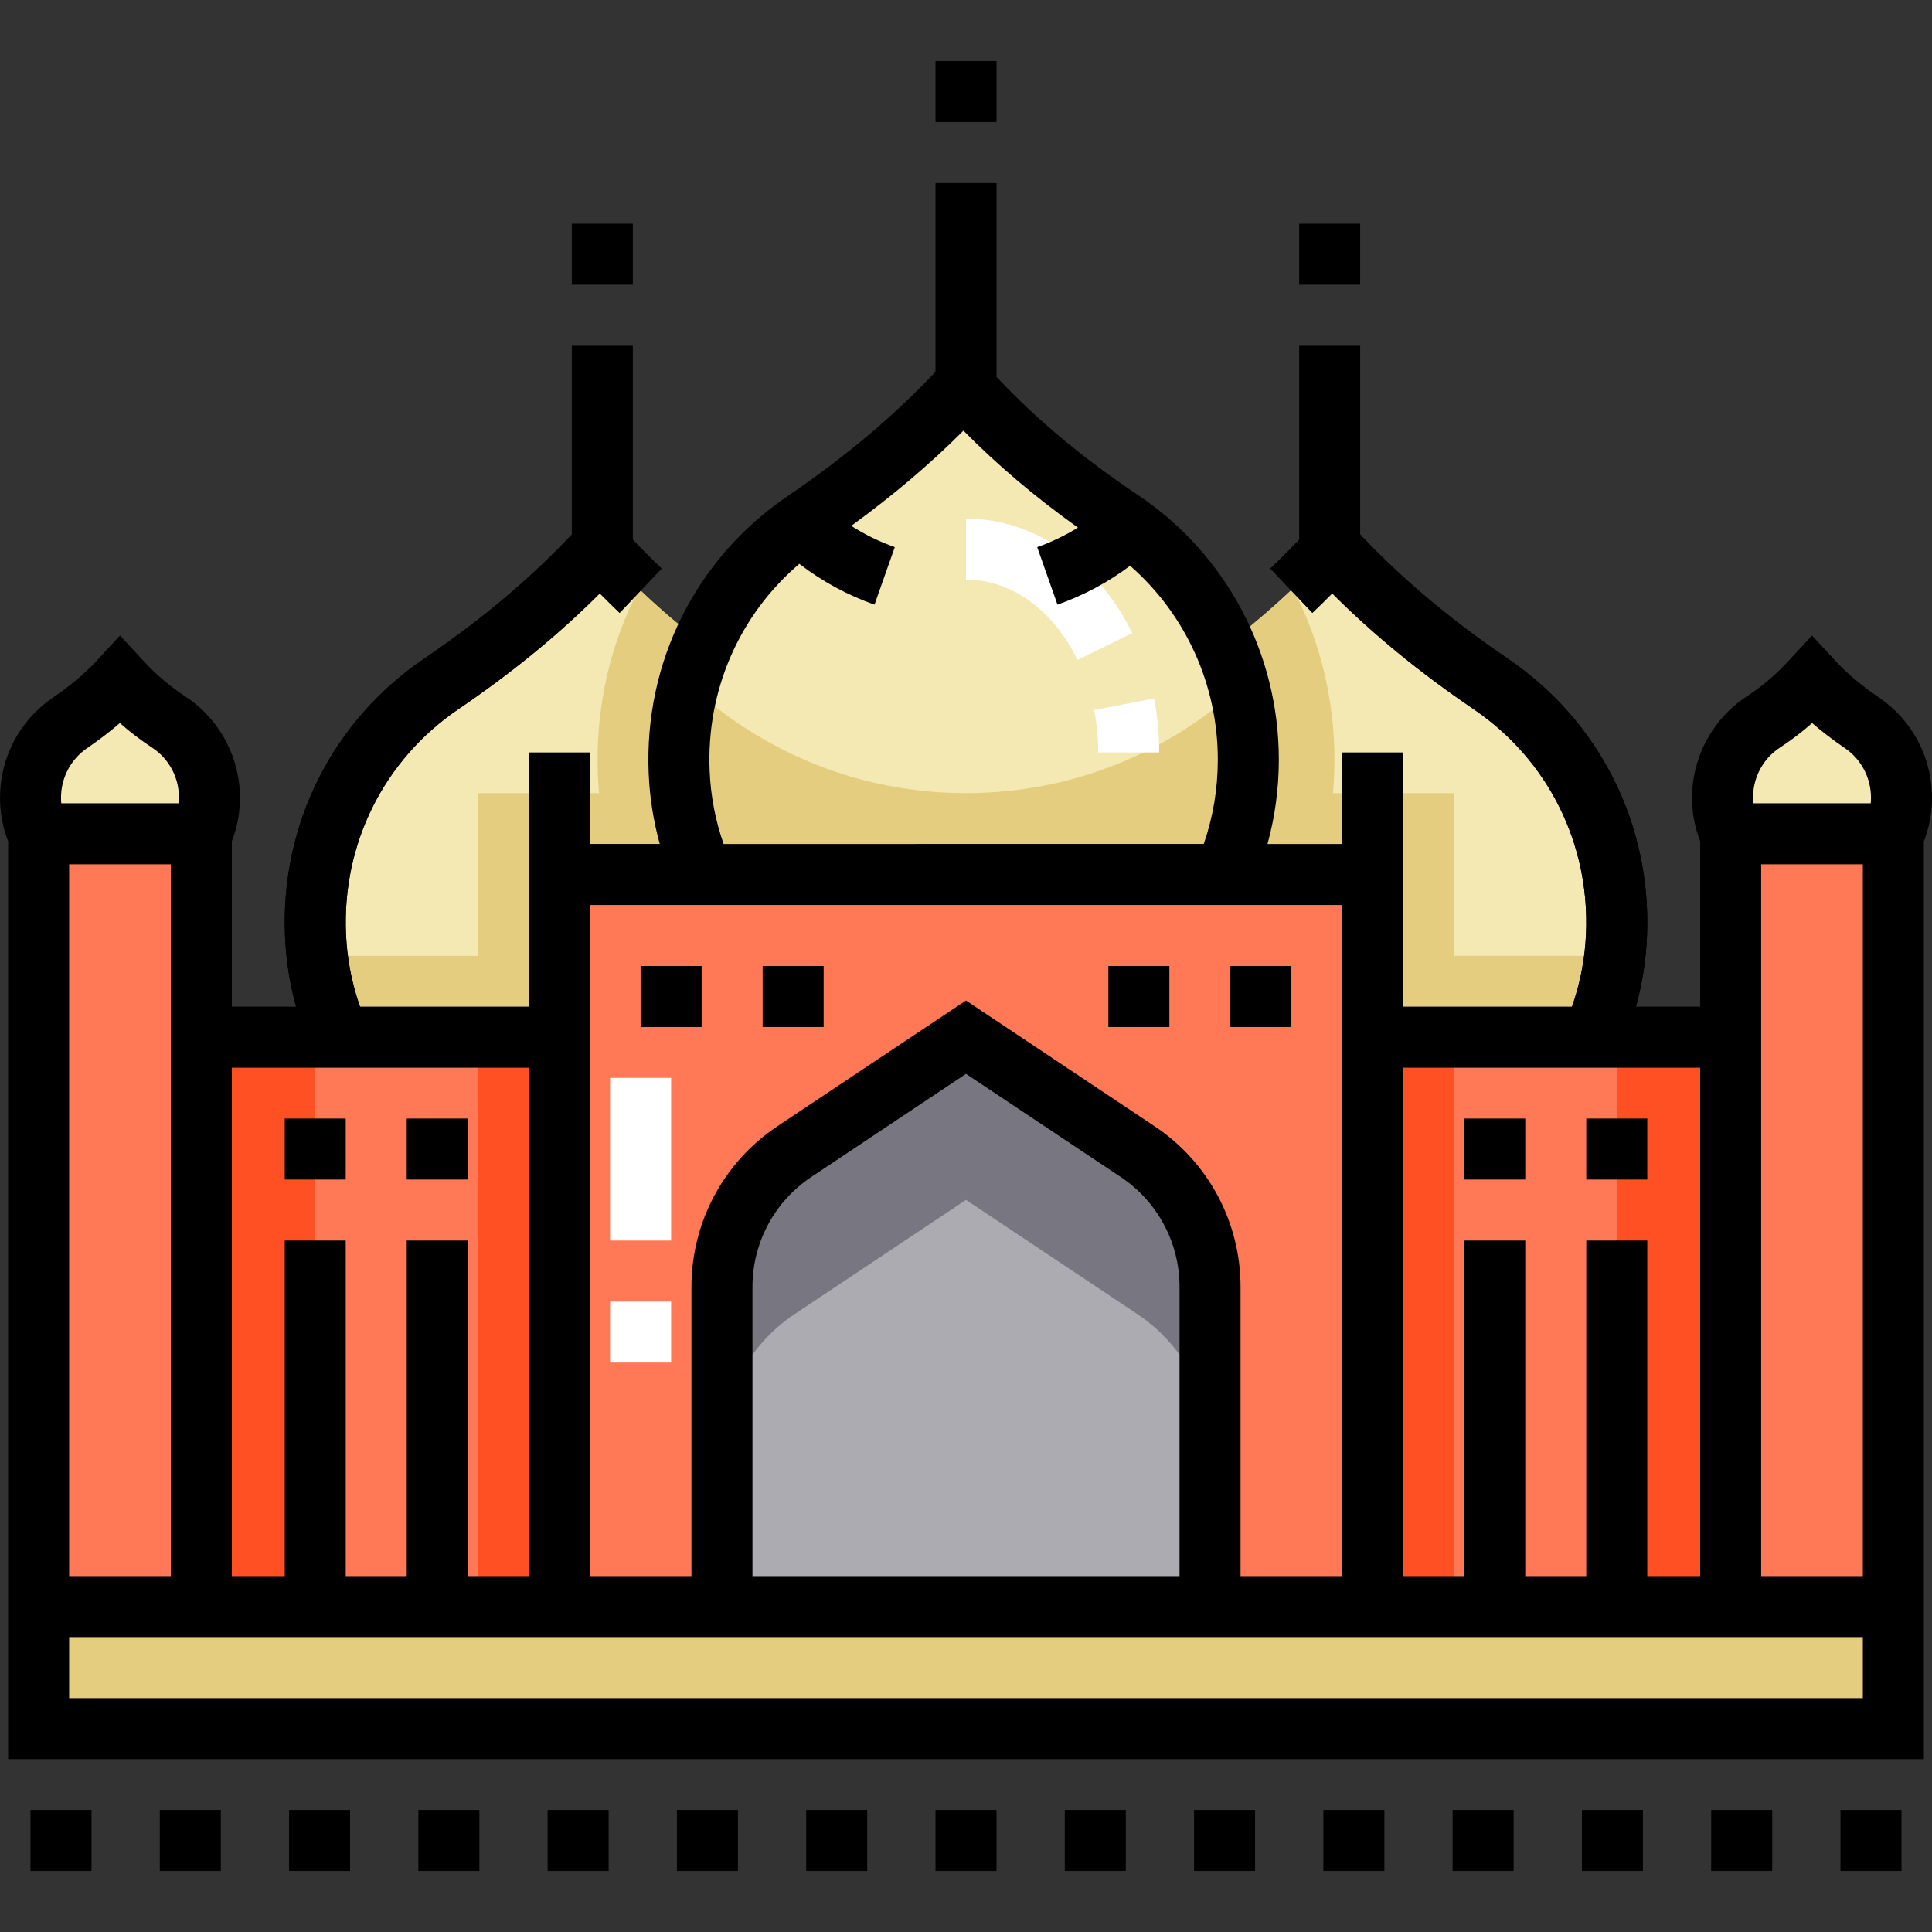 <?xml version="1.0" encoding="iso-8859-1"?>
<!-- Generator: Adobe Illustrator 19.0.0, SVG Export Plug-In . SVG Version: 6.00 Build 0)  -->
<svg version="1.1" id="Layer_1" xmlns="http://www.w3.org/2000/svg" xmlns:xlink="http://www.w3.org/1999/xlink" x="0px" y="0px"
	 viewBox="0 0 512 512" style="enable-background:new 0 0 512 512;" xml:space="preserve">
<rect x="0" y="0" width="512" height="512" fill="#333333" stroke="none"/>
<path style="fill:#F4E8B3;" d="M89.881,274.863h138.278c4.039-9.321,6.283-19.612,6.283-30.434
	c0-26.495-13.431-49.824-33.801-63.447c-14.43-9.651-27.916-20.642-39.715-33.376l-1.937-2.09l-0.451,0.486
	c-12.427,13.412-26.591,25.033-41.707,35.32c-20.928,14.243-34.391,38.79-33.225,66.427
	C84.011,257.341,86.221,266.487,89.881,274.863z"/>
<path style="fill:#E5CD80;" d="M226.383,210.189h-0.078c-1.477-2.021-13.833-21.295-25.664-29.208
	c-11.118-7.436-21.668-15.68-31.327-24.892c-7.746,14.93-11.612,31.879-10.871,49.452c0.066,1.555,0.171,3.104,0.31,4.648h-32.102
	v43.116H84.067c0.882,7.57,2.868,14.816,5.814,21.558h138.278c4.039-9.321,6.283-19.612,6.283-30.434
	C234.442,232.112,231.536,220.481,226.383,210.189z"/>
<path style="fill:#F4E8B3;" d="M283.902,274.863H422.18c4.039-9.321,6.283-19.612,6.283-30.434
	c0-26.495-13.431-49.824-33.801-63.447c-14.43-9.651-27.916-20.642-39.715-33.376l-1.937-2.09l-0.451,0.486
	c-12.427,13.412-26.591,25.033-41.707,35.32c-20.928,14.243-34.391,38.79-33.225,66.427
	C278.032,257.341,280.242,266.487,283.902,274.863z"/>
<path style="fill:#E5CD80;" d="M385.347,253.305v-43.116h-32.102c0.139-1.544,0.245-3.092,0.31-4.648
	c0.742-17.573-3.125-34.522-10.871-49.452h-0.148c-9.828,9.263-20.493,17.616-31.684,25.232
	c-20.928,14.243-34.391,38.79-33.226,66.427c0.404,9.592,2.614,18.737,6.274,27.113h138.216c2.946-6.742,4.932-13.988,5.814-21.558
	H385.347z"/>
<path style="fill:#F4E8B3;" d="M186.258,231.747h138.278c4.039-9.321,6.283-19.612,6.283-30.434
	c0-26.495-13.431-49.824-33.801-63.447c-14.43-9.651-27.916-20.642-39.715-33.376l-1.937-2.09l-0.451,0.486
	c-12.427,13.412-26.591,25.033-41.707,35.32c-20.928,14.243-34.391,38.79-33.225,66.427
	C180.388,214.225,182.598,223.371,186.258,231.747z"/>
<path style="fill:#E5CD80;" d="M256,210.189c-28.378,0-54.189-10.972-73.437-28.897c-1.995,7.394-2.921,15.233-2.579,23.342
	c0.404,9.592,2.614,18.737,6.274,27.113h138.278c4.039-9.321,6.283-19.612,6.283-30.434c0-6.589-0.832-12.983-2.394-19.08
	C309.288,199.603,283.881,210.189,256,210.189z"/>
<polygon style="fill:#FF7956;" points="458.644,220.968 458.644,274.863 363.789,274.863 363.789,231.747 148.211,231.747 
	148.211,274.863 53.356,274.863 53.356,220.968 10.24,220.968 10.24,425.768 53.356,425.768 148.211,425.768 363.789,425.768 
	458.644,425.768 501.76,425.768 501.76,220.968 "/>
<path style="fill:#ACABB1;" d="M320.674,425.768H191.326v-84.715c0-14.416,7.205-27.878,19.199-35.875L256,274.863l45.474,30.316
	c11.995,7.997,19.199,21.459,19.199,35.875V425.768z"/>
<path style="fill:#F4E8B3;" d="M458.483,220.968h43.459c1.27-2.93,1.975-6.164,1.975-9.565c0-8.241-4.134-15.506-10.423-19.805
	c-4.625-3.161-9.01-6.662-12.818-10.771l-0.472-0.51l-0.478,0.515c-3.693,3.985-7.849,7.517-12.398,10.489
	c-6.791,4.436-11.19,12.277-10.817,21.127C456.637,215.461,457.332,218.336,458.483,220.968z"/>
<path d="M82.475,278.1c-4.169-9.543-6.506-19.639-6.943-30.01c-1.244-29.485,12.496-56.943,36.754-73.452
	c15.848-10.785,29.038-21.95,40.325-34.132l6.379-6.887l7.868,8.49c2.679,2.891,5.529,5.771,8.472,8.561l-11.124,11.736
	c-1.788-1.696-3.546-3.422-5.258-5.166c-10.84,10.871-23.197,20.986-37.566,30.765c-19.602,13.34-30.704,35.548-29.697,59.404
	c0.354,8.366,2.239,16.513,5.605,24.217L82.475,278.1z"/>
<path d="M429.525,278.1l-14.816-6.474c3.366-7.704,5.253-15.853,5.605-24.218c1.007-23.856-10.096-46.063-29.697-59.403
	c-14.369-9.779-26.725-19.894-37.566-30.765c-1.712,1.744-3.47,3.471-5.258,5.166l-11.123-11.735
	c2.944-2.791,5.794-5.671,8.471-8.561l7.869-8.491l6.38,6.887c11.286,12.18,24.476,23.345,40.324,34.132
	c24.258,16.509,37.998,43.967,36.754,73.451C436.031,258.461,433.695,268.557,429.525,278.1z"/>
<path style="fill:#787680;" d="M301.474,305.179L256,274.863l-45.474,30.316c-11.995,7.997-19.199,21.459-19.199,35.875v43.116
	c0-14.416,7.205-27.878,19.199-35.875L256,317.979l45.474,30.316c11.995,7.997,19.199,21.459,19.199,35.875v-43.116
	C320.674,326.638,313.469,313.176,301.474,305.179z"/>
<path style="fill:#F4E8B3;" d="M53.517,220.968H10.059c-1.27-2.93-1.975-6.164-1.975-9.565c0-8.241,4.134-15.506,10.423-19.805
	c4.625-3.161,9.01-6.662,12.818-10.771l0.472-0.51l0.478,0.515c3.693,3.985,7.849,7.517,12.398,10.489
	c6.791,4.436,11.19,12.277,10.817,21.127C55.363,215.461,54.668,218.336,53.517,220.968z"/>
<g>
	<rect x="53.356" y="274.863" style="fill:#FF5023;" width="30.181" height="150.905"/>
	<rect x="428.463" y="274.863" style="fill:#FF5023;" width="30.181" height="150.905"/>
	<rect x="126.653" y="274.863" style="fill:#FF5023;" width="21.558" height="150.905"/>
	<rect x="363.789" y="274.863" style="fill:#FF5023;" width="21.558" height="150.905"/>
</g>
<g>
	<path style="fill:#FFFFFF;" d="M177.853,361.095h-16.168v-16.168h16.168V361.095z M177.853,328.758h-16.168v-43.116h16.168V328.758
		z"/>
	<path style="fill:#FFFFFF;" d="M307.2,199.411h-16.168c0-3.805-0.36-7.586-1.071-11.238l15.871-3.088
		C306.74,189.752,307.2,194.572,307.2,199.411z M285.546,174.883C279.026,161.556,267.981,153.6,256,153.6v-16.168
		c18.026,0,34.912,11.628,44.07,30.346L285.546,174.883z"/>
</g>
<rect x="10.24" y="425.768" style="fill:#E5CD80;" width="491.52" height="32.337"/>
<path d="M512,211.403c0-10.611-5.213-20.51-13.946-26.48c-4.703-3.214-8.449-6.352-11.45-9.592l-6.402-6.909l-6.407,6.916
	c-3.275,3.534-6.938,6.634-10.889,9.215c-9.402,6.142-14.948,16.961-14.473,28.235c0.147,3.495,0.863,6.907,2.127,10.165v43.826
	h-17.027c1.678-6.085,2.668-12.334,2.935-18.689c1.244-29.484-12.496-56.942-36.754-73.451
	c-15.354-10.449-28.206-21.256-39.255-32.995V91.621H344.29v51.394c-2.43,2.586-4.983,5.158-7.621,7.657l11.123,11.735
	c1.788-1.696,3.546-3.422,5.258-5.166c10.84,10.871,23.197,20.986,37.566,30.765c19.602,13.34,30.704,35.548,29.697,59.403
	c-0.28,6.632-1.539,13.124-3.72,19.371h-44.72v-35.033v-8.084v-24.253h-16.168v24.253h-19.799c1.979-7.238,2.997-14.713,2.997-22.35
	c0-28.277-13.977-54.508-37.39-70.167c-14.633-9.786-26.879-20.027-37.429-31.26V48.505h-16.168v50.023
	c-11.049,11.739-23.903,22.546-39.255,32.994c-24.258,16.509-37.997,43.967-36.754,73.451c0.267,6.354,1.257,12.605,2.935,18.689
	h-18.547v-24.252h-16.168v24.253v8.084v35.032H95.406c-2.181-6.246-3.44-12.737-3.72-19.37
	c-1.007-23.856,10.096-46.063,29.697-59.404c14.369-9.779,26.725-19.894,37.566-30.765c1.712,1.744,3.47,3.471,5.258,5.166
	l11.123-11.735c-2.637-2.499-5.19-5.07-7.621-7.656V91.621H151.54v50.023c-11.05,11.739-23.902,22.546-39.255,32.994
	c-24.258,16.509-37.998,43.967-36.754,73.452c0.268,6.354,1.257,12.604,2.935,18.689H61.44v-43.828
	c1.263-3.257,1.979-6.67,2.127-10.163c0.475-11.275-5.07-22.095-14.473-28.235c-3.95-2.58-7.614-5.681-10.888-9.214l-6.408-6.917
	l-6.403,6.91c-3.002,3.239-6.747,6.377-11.45,9.592C5.213,190.893,0,200.792,0,211.403c0,3.999,0.729,7.886,2.156,11.577v194.704
	v16.168v32.337h507.688v-32.337v-16.168V222.98C511.271,219.289,512,215.402,512,211.403z M471.748,198.088
	c2.967-1.939,5.807-4.104,8.488-6.472c2.588,2.246,5.47,4.451,8.693,6.654c4.321,2.954,6.902,7.863,6.902,13.132
	c0,0.498-0.023,0.992-0.067,1.481h-31.125c-0.024-0.259-0.041-0.517-0.052-0.778C464.347,206.415,467.024,201.174,471.748,198.088z
	 M450.56,282.947v134.737h-14.013v-88.926h-16.168v88.926h-16.168v-88.926h-16.168v88.926h-16.168V282.947H450.56z M188.06,204.293
	c-0.9-21.332,7.887-41.338,23.768-54.872c6.025,4.623,12.687,8.262,19.924,10.815l5.378-15.248
	c-4.086-1.441-7.94-3.326-11.542-5.628c11.083-8.064,20.921-16.396,29.736-25.236c8.868,9.021,19.043,17.626,30.338,25.698
	c-3.388,2.089-6.988,3.823-10.794,5.165l5.378,15.248c6.966-2.458,13.399-5.923,19.247-10.303
	c14.685,12.841,23.24,31.48,23.24,51.38c0,7.696-1.25,15.192-3.723,22.35H191.763C189.583,217.419,188.339,210.925,188.06,204.293z
	 M156.295,239.832h24.674h148.876h25.861v26.947v150.905h-26.947v-76.631c0-17.158-8.523-33.083-22.8-42.601L256,265.147
	l-49.958,33.306c-14.277,9.518-22.8,25.443-22.8,42.601v76.631h-26.947V266.779V239.832z M312.589,417.684H199.411v-76.631
	c0-11.739,5.831-22.636,15.599-29.148L256,284.578l40.99,27.327c9.768,6.513,15.599,17.408,15.599,29.148V417.684z M140.126,282.947
	v134.737h-16.168v-88.926h-16.168v88.926H91.621v-88.926H75.453v88.926H61.44V282.947H140.126z M23.07,198.271
	c3.224-2.203,6.105-4.409,8.693-6.655c2.682,2.368,5.52,4.533,8.488,6.472c4.724,3.085,7.401,8.326,7.162,14.018
	c-0.011,0.26-0.028,0.52-0.052,0.777H16.235c-0.045-0.489-0.067-0.983-0.067-1.481C16.168,206.134,18.749,201.226,23.07,198.271z
	 M18.324,229.053h26.947v37.726v150.905H18.324V229.053z M493.676,450.021H18.324v-16.168h26.947H61.44h78.686h16.168h26.947
	h145.516h26.947h16.168h78.686h16.168h26.947V450.021z M466.728,417.684V266.779v-37.726h26.947v188.632H466.728z"/>
<rect x="247.916" y="16.168" width="16.168" height="16.168"/>
<rect x="151.541" y="59.284" width="16.168" height="16.168"/>
<rect x="344.29" y="59.284" width="16.168" height="16.168"/>
<rect x="487.747" y="479.663" width="16.168" height="16.168"/>
<rect x="453.481" y="479.663" width="16.168" height="16.168"/>
<rect x="419.226" y="479.663" width="16.168" height="16.168"/>
<rect x="384.959" y="479.663" width="16.168" height="16.168"/>
<rect x="350.704" y="479.663" width="16.168" height="16.168"/>
<rect x="316.438" y="479.663" width="16.168" height="16.168"/>
<rect x="282.182" y="479.663" width="16.168" height="16.168"/>
<rect x="247.916" y="479.663" width="16.168" height="16.168"/>
<rect x="213.65" y="479.663" width="16.168" height="16.168"/>
<rect x="179.394" y="479.663" width="16.168" height="16.168"/>
<rect x="145.128" y="479.663" width="16.168" height="16.168"/>
<rect x="110.872" y="479.663" width="16.168" height="16.168"/>
<rect x="76.606" y="479.663" width="16.168" height="16.168"/>
<rect x="42.35" y="479.663" width="16.168" height="16.168"/>
<rect x="8.084" y="479.663" width="16.168" height="16.168"/>
<rect x="202.105" y="256" width="16.168" height="16.168"/>
<rect x="169.768" y="256" width="16.168" height="16.168"/>
<rect x="326.063" y="256" width="16.168" height="16.168"/>
<rect x="293.726" y="256" width="16.168" height="16.168"/>
<rect x="420.379" y="296.421" width="16.168" height="16.168"/>
<rect x="388.042" y="296.421" width="16.168" height="16.168"/>
<rect x="107.789" y="296.421" width="16.168" height="16.168"/>
<rect x="75.453" y="296.421" width="16.168" height="16.168"/>
<g>
</g>
<g>
</g>
<g>
</g>
<g>
</g>
<g>
</g>
<g>
</g>
<g>
</g>
<g>
</g>
<g>
</g>
<g>
</g>
<g>
</g>
<g>
</g>
<g>
</g>
<g>
</g>
<g>
</g>
</svg>
